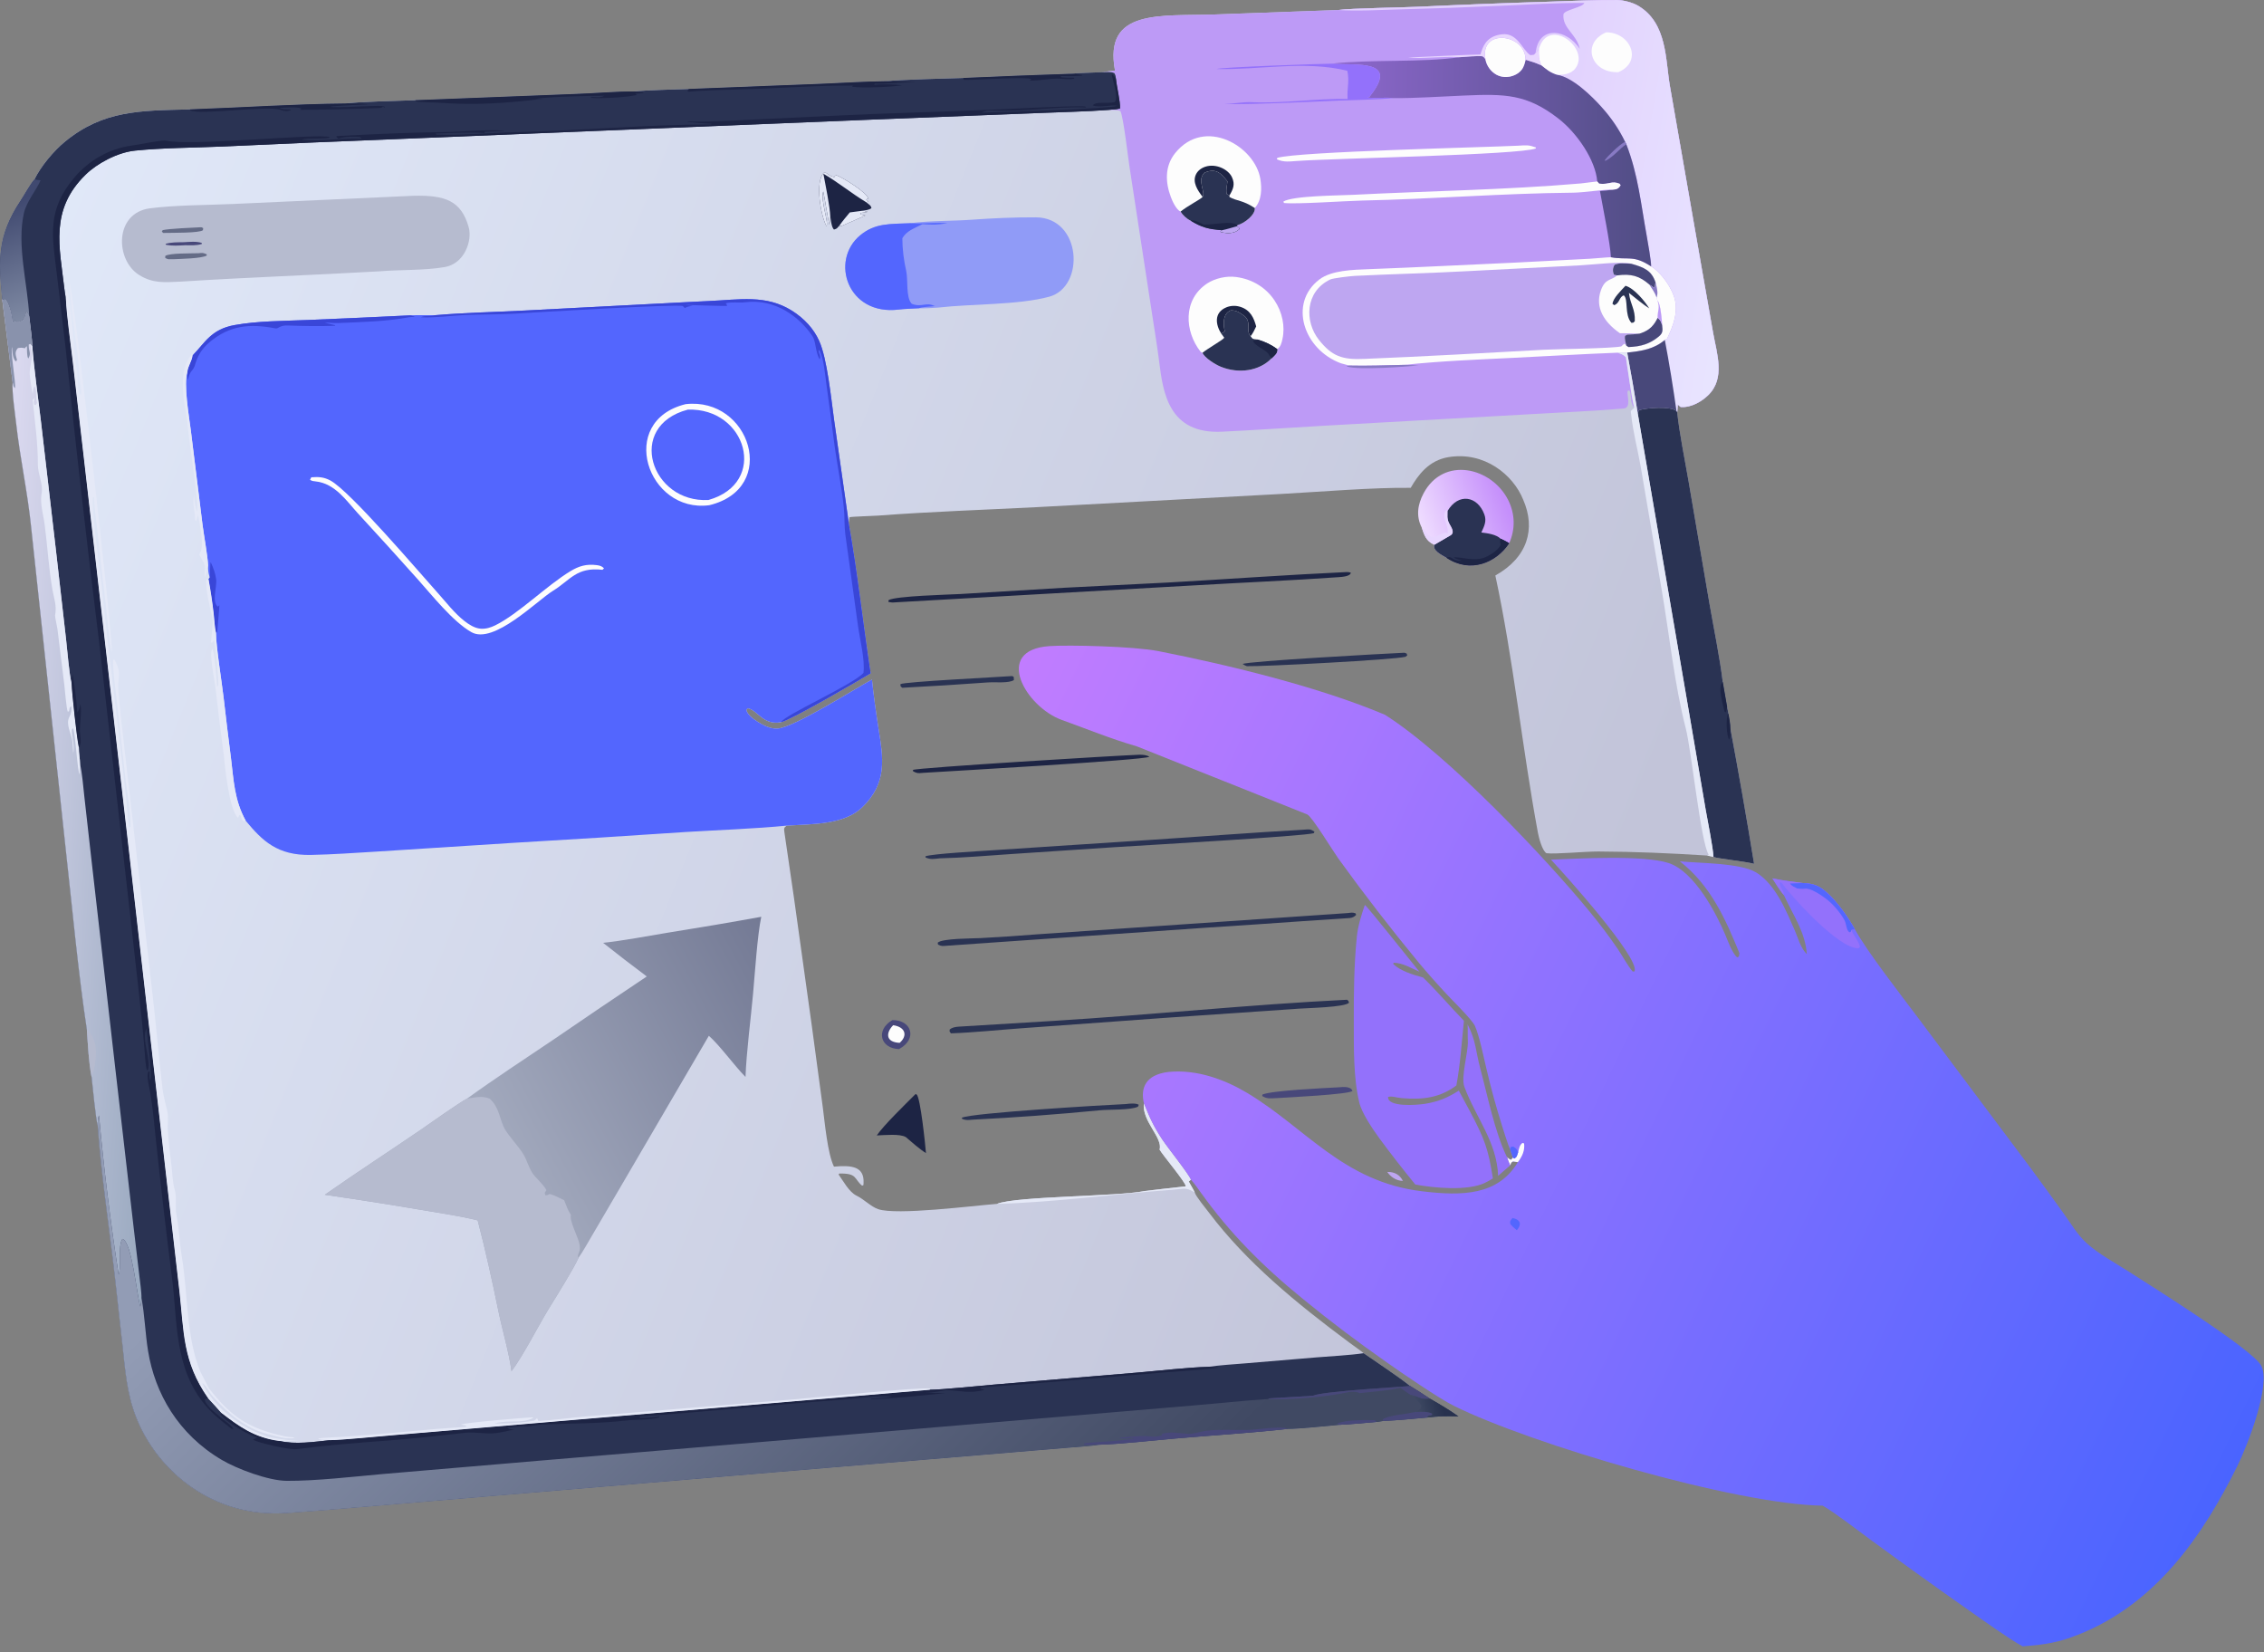 <svg width="344" height="251" viewBox="0 0 344 251" fill="none" xmlns="http://www.w3.org/2000/svg"><rect x="0" y="0" width="344" height="251" fill="#808080" stroke="none"/><path d="M203.345 1.521C205.275 1.255 212.947 1.142 215.24 1.039C222.043 0.719 228.85 0.455 235.661 0.249C238.989 0.137 242.351 -0.023 245.679 0.003C246.687 0.01 248.093 0.397 248.895 0.87C253.37 3.504 253.031 9.135 253.745 13.147L258.55 40.657L260.302 50.609C260.847 53.69 262.195 57.473 259.546 60.043C258.577 60.983 256.984 61.961 255.363 61.833C255.198 61.697 255.078 61.605 254.929 61.458L254.839 62.656C255.199 65.948 255.982 69.761 256.559 73.073L259.769 91.861C260.383 95.396 261.347 100.103 261.755 103.587L262.425 107.393L262.621 108.406C262.734 109.083 262.923 109.974 262.914 110.638C264.198 117.493 265.4 124.356 266.52 131.229C264.876 130.829 261.162 130.473 260.351 130.195C260.123 130.112 259.632 130.031 259.37 129.978C253.834 129.628 248.446 129.388 242.893 129.364C240.837 129.356 236.282 129.799 234.97 129.625C234.317 129.22 233.811 127.239 233.687 126.573C231.281 113.628 229.976 100.319 227.209 87.432C232.121 84.689 233.377 80.335 231.435 75.91C229.926 72.143 225.55 68.548 220.085 69.451C217.113 69.942 215.492 72.123 214.349 74.115C208.761 74.035 200.418 74.732 194.737 75.041L157.522 77.05C149.481 77.464 141.4 77.728 133.391 78.335C132.642 78.392 129.435 78.48 129.087 78.576L128.943 79.408C130.276 86.764 131.148 94.828 132.288 102.297C130.563 103.331 120.225 109.378 118.679 109.716C115.952 110.242 115.17 107.93 113.628 107.602L113.397 107.815C113.487 108.523 114.459 109.229 115.134 109.662C115.943 110.182 117.056 110.758 118.153 110.687C120.656 110.527 129.784 104.708 132.49 103.245C132.732 105.632 133.1 108.223 133.477 110.629C134.175 115.078 134.904 118.88 131.025 122.641C128.295 125.287 123.658 125.185 119.519 125.436C119.117 125.783 119.092 125.82 119.191 126.484C119.676 129.748 120.162 133.053 120.626 136.316L123.368 155.987L125.02 168.243C125.326 170.571 125.736 175.236 126.713 177.242C129.419 176.997 131.327 177.215 131.214 179.707C131.208 179.823 131.2 179.937 131.191 180.053L130.991 180.137C129.735 179.095 130.292 178.23 127.519 178.293L127.417 178.436C128.097 179.371 128.991 181.092 130.144 181.65C131.311 182.216 132.314 183.318 133.43 183.701C136.23 184.663 147.652 183.201 151.489 182.899C154.418 181.718 169.797 181.792 173.907 180.952C174.13 180.906 179.674 180.277 180.157 180.238C180.329 179.826 176.621 175.449 176.188 174.65C176.728 172.861 173.454 170.315 173.808 167.61C174.703 169.832 175.25 171.089 176.638 173.182C177.435 174.383 180.634 178.374 180.952 179.223L180.624 179.508C180.879 179.982 181.34 180.72 181.534 181.158C181.681 181.744 183.233 183.618 183.711 184.252C189.363 191.753 197.012 198.03 205.035 203.983C205.738 204.505 206.532 205.044 207.202 205.585C209.126 206.917 212.526 209.175 214.285 210.578C215.314 211.198 216.291 211.85 217.284 212.504C218.849 213.398 220.14 214.157 221.596 215.185C219.618 215.138 218.73 215.14 216.764 215.367C214.609 215.565 212.336 215.786 210.175 215.885C209.78 215.953 209.567 215.991 209.165 216.033C207.315 216.193 205.404 216.382 203.551 216.468C201.785 216.618 197.265 217.107 195.705 217.081C190.244 217.707 183.959 218.074 178.444 218.562C175.625 218.813 169.71 219.442 167.054 219.488C166.181 219.665 163.734 219.826 162.754 219.908L154.463 220.601L126.245 222.961L69.436 227.73C60.829 228.436 52.275 229.238 43.646 229.87C32.177 230.712 23.773 223.264 20.66 215.273C19.259 211.678 19.012 208.061 18.603 204.359L17.461 194.05C16.628 186.736 15.333 178.184 14.843 170.964C14.538 169.945 14.073 164.981 13.918 163.643C13.484 161.461 13.364 158.707 13.202 156.477C11.865 147.647 10.992 138.023 9.997 129.125L4.728 80.038C4.2 74.805 3.036 69.543 2.454 64.313C2.286 62.798 1.787 59.497 1.921 58.089L0.334 45.453C-0.244 39.573 -0.481 35.889 3.165 30.414C3.715 29.587 4.594 27.949 5.235 27.251C6.16 25.331 8.113 22.95 9.927 21.47C15.683 16.776 21.238 16.794 28.871 16.62C36.377 16.354 45.055 15.787 52.428 15.73C53.99 15.47 61.17 15.294 63.111 15.223L87.553 14.273C90.269 14.181 93.791 13.877 96.396 13.895C98.384 13.674 102.522 13.602 104.67 13.517L124.706 12.738C127.849 12.611 131.588 12.368 134.671 12.344C136.526 12.087 144.34 11.914 146.429 11.844C151.78 11.608 157.134 11.4 162.489 11.222C163.572 11.083 166.244 11.028 167.465 10.97C168.039 10.869 168.818 10.797 169.417 10.727C167.666 1.3 176.204 2.478 184.711 2.195L203.345 1.521Z" fill="url(#paint0_linear_1682_2842)"/><path d="M66.07 47.887C70.932 47.485 74.879 47.426 79.642 47.182L100.169 46.117C102.682 46.001 105.189 45.843 107.701 45.735C112.339 45.536 116.378 44.722 120.327 47.199C122.22 48.39 123.652 49.974 124.46 51.771C125.701 54.508 126.293 60.623 126.731 63.769L128.813 78.382L128.943 79.408C130.276 86.764 131.148 94.828 132.288 102.297C130.563 103.331 120.225 109.378 118.68 109.716C115.952 110.242 115.17 107.93 113.629 107.602L113.397 107.815C113.487 108.523 114.459 109.229 115.134 109.662C115.944 110.182 117.057 110.758 118.153 110.687C120.656 110.527 129.784 104.708 132.49 103.245C132.733 105.632 133.101 108.223 133.478 110.629C134.176 115.077 134.905 118.88 131.025 122.641C128.295 125.287 123.658 125.185 119.519 125.436C114.717 125.909 109.042 126.107 104.135 126.405C95.445 126.995 86.751 127.542 78.052 128.046L57.085 129.388C53.81 129.581 50.523 129.822 47.234 129.887C42.148 129.986 39.87 127.752 37.34 124.697C35.605 121.552 35.511 118.58 35.1 115.222C34.703 112.142 34.328 109.062 33.976 105.979C33.698 103.577 32.83 98.296 32.807 96.098C32.622 95.376 32.566 94.069 32.471 93.273C32.27 91.507 32.007 89.745 31.684 87.99L31.886 87.733C31.611 86.97 31.633 86.7 31.616 85.917C31.565 84.502 30.971 81.296 30.77 79.705L28.992 65.38C28.711 63.163 27.878 58.4 28.466 56.506C28.584 55.548 29.15 54.89 29.254 54.015C31.147 52.077 32.074 50.027 35.636 49.388C39.209 48.747 43.08 48.77 46.751 48.614C51.947 48.4 57.14 48.166 62.333 47.91C63.468 47.862 64.91 47.89 66.07 47.887Z" fill="#5366FE"/><path d="M66.07 47.887C70.932 47.485 74.878 47.426 79.642 47.182L100.168 46.117C102.682 46.001 105.189 45.843 107.701 45.735C112.339 45.536 116.377 44.722 120.326 47.199C122.22 48.39 123.651 49.974 124.459 51.771C125.701 54.508 126.292 60.623 126.73 63.769L128.812 78.382L128.943 79.408C130.276 86.764 131.147 94.828 132.287 102.297C130.563 103.331 120.225 109.378 118.679 109.716C119.125 108.656 129.555 104.06 131.197 102.232C131.453 100.25 130.661 97.203 130.367 95.086L128.444 81.214C128.273 79.879 128.354 78.492 128.215 77.14C127.869 73.751 127.109 70.179 126.691 66.84C126.337 64.029 125.962 61.219 125.569 58.412C125.395 57.169 125.149 54.167 124.469 53.159L124.372 53.389C124.521 53.829 124.745 54.205 124.535 54.598C123.889 53.527 123.978 51.861 123.449 51.074C121.489 48.154 117.792 45.323 113.2 45.924C112.294 46.042 111.158 45.828 110.266 46.076C110.457 46.307 110.376 46.174 110.486 46.482L110.526 46.475C109.979 46.51 104.221 46.34 104.132 46.305L105.299 46.475C104.766 46.511 104.497 46.566 104.047 46.795L103.747 46.497C102.828 46.167 81.17 47.467 78.18 47.654C76.183 47.78 72.766 47.771 70.598 47.863C68.897 47.935 65.662 48.337 63.966 48.199C64.553 47.865 65.257 48.164 66.07 47.887Z" fill="#3946D8"/><path d="M29.254 54.015C31.146 52.078 32.073 50.027 35.636 49.388C39.208 48.748 43.079 48.77 46.751 48.614C51.946 48.4 57.14 48.166 62.332 47.91L63.076 48.093C62.645 48.201 62.474 48.133 62.154 48.193C58.622 48.858 54.919 48.926 51.289 49.08C50.576 49.11 50.038 48.979 49.364 49.039L50.938 49.408L50.865 49.497C48.447 49.581 46.111 49.54 43.697 49.45C42.494 49.405 42.281 49.975 41.881 49.897C37.908 49.119 34.899 49.468 31.938 51.904C30.614 52.994 30.006 54.097 29.576 55.611C29.247 56.469 28.888 56.226 28.597 57.595L28.516 57.65L28.465 56.506C28.583 55.548 29.15 54.891 29.254 54.015Z" fill="#3946D8"/><path d="M31.886 87.733C31.914 87.408 31.918 85.493 32.017 85.397C32.449 86.364 32.695 87.005 32.844 88.022C33.006 89.126 32.097 91.4 33.131 92.21L33.032 92.227L33.333 91.945C33.371 92.026 32.994 96.081 32.998 96.073L32.807 96.098C32.622 95.376 32.566 94.069 32.471 93.273C32.27 91.507 32.007 89.745 31.684 87.99L31.886 87.733Z" fill="#3946D8"/><path d="M104.175 61.401C113.971 60.284 118.425 74.178 107.777 76.754C98.346 78.009 93.686 63.991 104.175 61.401Z" fill="#FDFDFD"/><path d="M104.511 62.233C113.421 61.922 116.809 73.358 107.653 75.96C98.914 76.456 95.042 64.729 104.511 62.233Z" fill="#5366FE"/><path d="M47.296 72.513C48.437 72.423 49.219 72.483 50.19 72.997C53.176 74.577 63.796 87.065 66.539 90.111C67.815 91.528 69.033 93.158 70.61 94.38C71.238 94.866 72.109 95.442 73.027 95.516C73.827 95.58 74.578 95.334 75.247 95.006C78.734 93.299 83.107 88.929 86.678 86.774C87.949 86.007 89.084 85.647 90.709 85.863C91.172 85.924 91.509 86.043 91.774 86.351L91.54 86.567C87.562 86.126 86.7 88.111 83.987 89.782C81.587 91.26 75.007 97.95 71.635 96.045C68.805 94.447 65.593 90.376 63.493 88.032C60.472 84.648 57.417 81.282 54.33 77.935C52.683 76.142 50.924 73.447 47.953 73.137C47.502 73.09 47.486 73.094 47.108 72.906L47.296 72.513Z" fill="#FDFDFD"/><path d="M203.345 1.521C205.275 1.255 212.947 1.142 215.24 1.039C222.042 0.719 228.85 0.455 235.661 0.249C238.989 0.137 242.351 -0.023 245.679 0.003C246.687 0.01 248.093 0.397 248.895 0.87C253.37 3.504 253.031 9.135 253.745 13.147L258.55 40.657L260.302 50.609C260.847 53.69 262.195 57.473 259.546 60.043C258.577 60.983 256.984 61.961 255.363 61.833C255.198 61.697 255.078 61.605 254.929 61.458L254.839 62.656L254.726 62.431C253.682 61.682 250.329 61.962 249.061 62.306C248.998 62.43 248.882 62.635 248.837 62.756C248.347 59.688 247.814 56.625 247.239 53.567L245.781 53.584C246.391 53.811 246.657 53.858 247.048 54.293C247.31 55.91 247.906 60.508 248.322 61.943C247.564 61.102 247.988 59.932 247.556 59.295L247.31 59.401C247.147 60.056 247.944 61.955 246.678 62.066C242.343 62.445 237.891 62.608 233.541 62.871L201.618 64.654C196.298 64.954 190.918 65.336 185.661 65.585C177.557 65.968 176.711 59.634 176.125 54.906C175.836 52.584 175.419 50.157 175.071 47.83L171.609 25.265C171.366 23.638 170.717 17.954 170.249 16.884C169.782 16.664 169.033 16.72 168.422 16.703C169.123 16.601 169.395 16.695 170.185 16.476C170.231 15.385 169.681 13.224 169.555 11.935C169.511 11.502 169.531 11.506 169.322 11.111C168.723 10.853 168.232 10.959 167.465 10.97C168.039 10.869 168.818 10.797 169.417 10.727C167.666 1.3 176.204 2.478 184.711 2.195L203.345 1.521Z" fill="#BD9AF6"/><path d="M204.963 55.535C204.723 55.428 204.064 55.309 203.765 55.2C198.073 53.124 195.739 46.083 200.46 42.465C202.296 41.058 205.557 40.984 208.059 40.891C215.479 40.614 222.873 40.223 230.29 39.894L241.555 39.31C242.301 39.274 244.315 39.074 244.765 39.08C247.424 39.551 248.149 38.68 250.876 40.474C252.534 41.926 250.085 39.828 251.236 40.701C252.658 41.778 253.947 43.711 254.403 45.199C255.055 47.331 254.252 49.494 253.297 51.462L252.957 51.654C251.321 53.025 249.518 53.335 247.239 53.567L245.781 53.584C240.462 53.784 235.045 54.119 229.717 54.375C224.378 54.631 218.686 54.867 213.401 55.431C210.605 55.489 207.748 55.607 204.963 55.535Z" fill="#FDFDFD"/><path d="M247.113 52.513C246.983 52.339 247.076 52.445 246.788 52.222L246.339 52.629C245.089 52.934 236.472 53.031 234.597 53.135C225.552 53.636 216.515 54.153 207.455 54.518C203.878 54.714 202.35 54.077 200.401 51.633C198.211 48.885 198.267 44.319 202.107 42.467C202.563 42.247 205.221 41.945 205.838 41.914C211.567 41.63 217.305 41.506 223.032 41.192L240.162 40.308C242.02 40.21 246.396 39.675 247.821 40.06C249.909 40.642 250.94 41.128 251.542 42.887C251.712 43.63 251.995 44.48 251.706 45.202L251.857 45.731C252.284 46.031 252.535 48.777 252.551 49.425C252.624 50.134 252.72 50.566 252.063 51.11C250.701 52.242 249.345 52.661 247.435 52.726L247.113 52.513Z" fill="#BEA6F1"/><path d="M245.711 41.841L245.245 41.742C245.003 41.267 245.021 40.675 245.336 40.224C246.061 39.899 246.866 40.043 247.821 40.06C249.909 40.642 250.939 41.128 251.542 42.887C251.712 43.63 251.995 44.48 251.706 45.202L251.857 45.731C252.284 46.031 252.535 48.777 252.551 49.425C252.624 50.134 252.72 50.566 252.063 51.111C250.701 52.242 249.345 52.662 247.434 52.727L247.112 52.514C246.986 52.006 246.817 51.532 246.909 51.023L247.252 50.834C248.013 50.82 248.378 50.779 249.131 50.679C248.163 50.637 247.115 50.638 246.139 50.624C243.707 48.951 242.327 46.693 243.244 44.117C243.905 42.256 244.785 42.67 245.711 41.841Z" fill="#FDFDFD"/><path d="M251.867 48.277C252.382 48.722 252.364 48.815 252.552 49.425C252.624 50.134 252.72 50.566 252.064 51.111C250.701 52.242 249.346 52.662 247.435 52.727L247.113 52.514C246.986 52.006 246.818 51.532 246.909 51.023L247.253 50.834C248.013 50.82 248.378 50.779 249.132 50.679C249.198 50.658 249.262 50.637 249.328 50.615C250.716 50.138 251.347 49.353 251.867 48.277Z" fill="#48487A"/><path d="M245.711 41.841L245.244 41.742C245.003 41.267 245.021 40.675 245.336 40.224C246.061 39.899 246.866 40.043 247.821 40.06C249.908 40.642 250.939 41.128 251.542 42.887L251.453 43.579L251.244 43.659L250.583 43.212C249.103 41.937 247.888 41.559 245.711 41.841Z" fill="#48487A"/><path d="M251.857 45.731C252.285 46.031 252.535 48.777 252.551 49.425C252.364 48.815 252.382 48.722 251.867 48.277C251.804 47.383 252.255 46.807 251.857 45.731Z" fill="#BD9AF6"/><path d="M251.542 42.887C251.712 43.63 251.995 44.48 251.706 45.202C251.452 44.45 251.038 43.896 250.584 43.212L251.244 43.659L251.453 43.578L251.542 42.887Z" fill="#887AC4"/><path d="M246.983 43.417C248.322 43.789 249.989 45.85 250.586 46.846C249.782 46.359 248.293 45.112 247.504 44.498C247.734 46.351 248.479 46.926 248.398 48.801L248.154 49.024L247.872 49.041C246.781 47.759 247.459 45.499 246.727 44.871C245.994 45.127 246.147 46.004 245.288 46.365L245.014 46.177C245.051 45.341 246.339 44.11 246.983 43.417Z" fill="#2A3353"/><path d="M203.345 1.521C205.275 1.255 212.947 1.142 215.24 1.039C222.042 0.719 228.85 0.455 235.661 0.249C238.989 0.137 242.351 -0.023 245.679 0.003C246.686 0.01 248.093 0.397 248.895 0.87C253.37 3.504 253.031 9.135 253.745 13.147L258.55 40.657L260.302 50.609C260.847 53.69 262.195 57.473 259.546 60.043C258.577 60.983 256.984 61.961 255.363 61.833C255.198 61.697 255.078 61.605 254.929 61.458L254.839 62.656L254.726 62.431C253.682 61.682 250.329 61.962 249.061 62.306C248.998 62.43 248.882 62.635 248.837 62.756C248.347 59.688 247.814 56.625 247.239 53.567C249.518 53.335 251.321 53.024 252.957 51.654L253.296 51.462C254.252 49.494 255.055 47.331 254.403 45.198C253.947 43.711 252.657 41.778 251.236 40.701C250.085 39.828 252.534 41.926 250.876 40.474C250.919 39.844 250.35 36.62 250.191 35.746C249.31 30.918 248.915 26.599 247.11 21.923L246.916 21.535C246.015 19.662 244.811 17.887 243.334 16.255C241.982 14.739 238.943 11.688 236.534 11.36C235.41 10.973 235.037 10.585 234.169 9.914C233.792 8.916 233.804 8.463 233.821 7.464L233.321 8.044C233.331 7.981 233.34 7.918 233.351 7.855L233.401 7.577C234.032 3.94 238.045 4.391 240.032 7.418C239.539 5.124 237.401 4.342 237.553 2.209C237.604 1.488 240.461 1.154 240.728 0.454C236.928 0.403 232.098 0.696 228.243 0.871C222.998 1.108 217.751 1.296 212.502 1.433C209.689 1.506 206.081 1.717 203.345 1.521Z" fill="url(#paint1_linear_1682_2842)"/><path d="M252.957 51.654C253.542 54.612 254.315 59.391 254.726 62.431C253.682 61.682 250.329 61.962 249.061 62.306C248.998 62.43 248.882 62.634 248.837 62.756C248.347 59.688 247.815 56.625 247.239 53.567C249.518 53.335 251.321 53.024 252.957 51.654Z" fill="#48487A"/><path d="M233.822 7.464C235.169 2.634 241.169 6.924 239.612 9.999C239.043 11.122 237.917 11.414 236.534 11.36C235.41 10.973 235.037 10.585 234.169 9.914C233.792 8.916 233.804 8.463 233.822 7.464Z" fill="#FDFDFD"/><path d="M244.054 4.91C247.78 4.933 249.665 9.359 245.903 10.959C241.702 11.154 240.224 6.524 244.054 4.91Z" fill="#FDFDFD"/><path d="M221.785 8.692C222.745 8.635 224.432 8.454 225.265 8.553C225.584 8.795 225.494 8.695 225.704 9.008C225.931 10.377 227.285 11.988 229.306 11.658C230.088 11.524 230.767 11.149 231.189 10.616C231.547 10.17 231.69 9.589 231.802 9.076C232.785 9.366 233.226 9.499 234.169 9.914C235.037 10.585 235.411 10.973 236.534 11.36C238.944 11.688 241.983 14.739 243.334 16.255C244.811 17.887 246.016 19.662 246.916 21.535L247.11 21.923C248.916 26.599 249.311 30.918 250.192 35.746C250.351 36.62 250.919 39.844 250.876 40.474C248.149 38.68 247.424 39.551 244.765 39.08C244.705 37.155 243.478 31.188 243.102 29.023C243.872 28.983 244.276 28.932 245.035 28.814C245.683 28.785 245.967 28.613 246.237 28.159L246.106 27.925C244.865 27.393 244.493 28.098 242.98 27.903L242.689 27.567C242.445 24.367 239.653 20.222 236.762 17.99C231.996 14.307 228.732 14.241 222.44 14.516C219.31 14.653 214.856 14.933 211.884 14.909L211.659 14.906C210.205 14.732 209.156 15.021 207.747 14.805C207.821 14.786 208.061 14.73 208.096 14.685C212.723 8.946 206.169 9.969 202.323 9.673C208.377 8.989 215.874 9.534 221.785 8.692Z" fill="url(#paint2_linear_1682_2842)"/><path d="M246.916 21.535L247.11 21.923C246.082 22.562 245.328 23.693 243.961 24.429L243.811 24.372C244.312 23.651 246.048 21.991 246.916 21.535Z" fill="#887AC4"/><path d="M245.034 28.814C244.075 28.725 240.665 29.26 239.031 29.274C228.369 29.367 217.614 30.246 206.944 30.47C204.61 30.519 196.853 31.057 195.095 30.839L194.996 30.625C196.439 29.725 203.408 29.711 205.602 29.598C217.13 29.006 228.713 28.856 240.206 27.869C240.671 27.829 242.534 27.561 242.688 27.567L242.979 27.903C244.492 28.098 244.864 27.393 246.106 27.925L246.236 28.159C245.967 28.613 245.682 28.785 245.034 28.814Z" fill="#FDFDFD"/><path d="M204.713 10.747C198.21 9.159 191.363 10.645 184.868 10.485C185.236 10.217 200.812 9.682 202.323 9.673C206.168 9.969 212.723 8.947 208.095 14.686C208.06 14.73 207.821 14.786 207.746 14.805C209.156 15.021 210.204 14.732 211.658 14.906C209.943 15.116 205.17 15.214 203.247 15.291C197.616 15.518 191.568 15.862 185.958 15.817C187.406 15.768 188.835 15.464 190.281 15.528C195.005 15.736 200.042 14.945 204.763 15.035C204.636 13.447 205.074 12.394 204.713 10.747Z" fill="#9371FB"/><path d="M225.704 9.008C224.786 4.275 231.78 5.06 231.802 9.077C231.69 9.589 231.547 10.17 231.189 10.616C230.767 11.149 230.088 11.525 229.306 11.658C227.285 11.988 225.93 10.377 225.704 9.008Z" fill="#FDFDFD"/><path d="M224.948 8.277L224.988 8.142L225.06 7.919C225.48 6.54 226.245 5.441 228.222 5.211C230.599 4.935 231.289 7.586 232.528 8.382C233.219 8.281 232.99 8.42 233.321 8.044L233.821 7.464C233.804 8.463 233.792 8.916 234.169 9.914C233.226 9.499 232.785 9.366 231.801 9.076C231.78 5.059 224.786 4.275 225.704 9.008C225.493 8.695 225.584 8.795 225.264 8.553C224.432 8.454 222.744 8.635 221.785 8.692C219.315 8.52 216.02 8.948 213.941 8.77C214.105 8.711 224.248 8.265 224.948 8.277Z" fill="#E8D6FF"/><path d="M204.962 55.535C207.748 55.607 210.605 55.489 213.401 55.431L215.561 55.518C213.569 55.72 206.443 56.249 204.663 55.688L204.661 55.614L204.962 55.535Z" fill="#887AC4"/><path d="M182.713 53.6C182.612 53.555 182.477 53.505 182.413 53.424C180.004 50.377 179.664 45.516 183.451 43.044C184.605 42.299 186.308 41.888 187.796 42.081C193.119 42.773 195.712 47.692 194.859 51.512C194.745 52.015 194.601 52.726 194.066 53.031C194.123 53.652 193.752 53.924 193.221 54.43C191.327 56.384 188.222 56.819 185.504 55.723C184.627 55.37 183.022 54.356 182.713 53.6Z" fill="#FDFDFD"/><path d="M185.555 50.675C185.762 50.557 185.934 50.464 186.102 50.311C185.855 49.407 185.741 47.632 187.014 47.152C187.885 47.136 188.381 47.508 188.998 47.95C190.261 48.856 189.222 50.241 190.025 51.079C190.36 51.55 190.331 51.505 191.101 51.586C192.367 51.997 193.022 52.295 194.066 53.031C194.123 53.652 193.752 53.924 193.221 54.43C191.326 56.384 188.222 56.818 185.504 55.723C184.626 55.37 183.021 54.356 182.713 53.599C183.442 52.973 185.872 51.617 186.016 51.31L185.555 50.675Z" fill="#2A3353"/><path d="M191.102 51.586C192.367 51.997 193.022 52.295 194.066 53.031C194.123 53.652 193.752 53.924 193.222 54.43C193.216 54.424 192.902 54.049 192.898 54.041C192.457 53.047 190.626 52.684 190.375 51.731L191.102 51.586Z" fill="#1D2444"/><path d="M185.555 50.675C184.724 49.37 184.388 47.501 186.34 46.691C186.962 46.435 187.694 46.397 188.354 46.586C190.037 47.062 190.526 48.367 190.869 49.59C190.598 50.145 190.42 50.562 190.025 51.079C189.222 50.241 190.261 48.856 188.998 47.95C188.381 47.508 187.885 47.136 187.015 47.152C185.741 47.632 185.856 49.407 186.102 50.311C185.934 50.464 185.763 50.557 185.555 50.675Z" fill="#1D2444"/><path d="M179.383 32.148C178.714 31.847 178.125 30.544 177.9 29.927C177.071 27.714 176.944 25.257 178.573 23.243C183.051 17.71 190.695 22.217 191.5 27.18C191.736 28.631 191.73 30.419 190.657 31.604C190.767 32.605 189.119 33.915 188.031 34.205L187.924 34.374C188.304 34.655 188.243 34.501 188.304 34.815C187.602 35.512 186.45 35.519 185.462 35.242L185.472 35.064L185.717 34.971C183.638 34.83 182.603 34.559 180.897 33.521C180.29 33.235 179.689 32.658 179.383 32.148Z" fill="#FDFDFD"/><path d="M182.732 29.91C183.208 29.134 181.83 27.382 183.012 26.237C184.857 25.431 185.586 26.447 186.501 27.539C186.461 28.264 186.226 28.779 186.401 29.483L186.81 29.696L186.802 29.923C187.94 30.577 188.801 30.377 190.657 31.604C190.767 32.605 189.119 33.916 188.031 34.206L187.924 34.375C188.304 34.655 188.243 34.501 188.304 34.815C187.602 35.512 186.45 35.52 185.462 35.242L185.472 35.065L185.717 34.971C183.638 34.83 182.603 34.56 180.897 33.521C180.29 33.236 179.689 32.659 179.383 32.148C180.325 31.347 182.545 30.212 182.732 29.91Z" fill="#2A3353"/><path d="M180.896 33.521C181.65 33.395 182.068 33.776 182.93 34.123C184.963 34.104 186.981 33.508 188.03 34.205L187.924 34.374C188.304 34.655 188.243 34.501 188.304 34.815C187.602 35.512 186.45 35.519 185.462 35.242L185.471 35.065L185.717 34.971C183.637 34.83 182.602 34.559 180.896 33.521Z" fill="#1D2444"/><path d="M185.717 34.971C186.369 34.839 187.269 34.56 187.924 34.374C188.304 34.655 188.243 34.501 188.304 34.815C187.602 35.512 186.45 35.519 185.462 35.242L185.471 35.065L185.717 34.971Z" fill="#BEA6F1"/><path d="M182.731 29.91C181.962 28.907 181.139 27.684 181.723 26.488C181.97 25.969 182.475 25.552 183.123 25.334C184.719 24.794 186.649 25.711 187.201 26.952C187.678 28.02 187.388 28.702 186.809 29.696L186.401 29.483C186.226 28.778 186.46 28.264 186.5 27.539C185.585 26.447 184.856 25.431 183.012 26.237C181.83 27.382 183.207 29.134 182.731 29.91Z" fill="#1D2444"/><path d="M230.67 22.136C231.943 22.055 232.248 21.998 233.373 22.401L233.345 22.559C230.834 23.536 202.366 24.071 197.178 24.448C195.965 24.524 195.066 24.691 194.007 24.198L194.081 23.983C197.214 23.029 225.674 22.38 230.67 22.136Z" fill="#FDFDFD"/><path d="M167.465 10.97C168.232 10.959 168.723 10.853 169.322 11.111C169.531 11.506 169.511 11.502 169.555 11.935C169.681 13.224 170.231 15.385 170.185 16.476C169.395 16.695 169.123 16.601 168.422 16.703C165.157 16.951 161.112 17.031 157.764 17.174L132.529 18.169L61.953 21.062C52.553 21.424 43.157 21.824 33.763 22.263C29.469 22.445 24.754 22.456 20.535 22.879C17.795 23.154 14.676 24.886 13.013 26.53C7.513 31.883 9.063 37.557 9.772 43.823C9.821 44.256 9.908 44.907 10.008 45.321C10.144 48.135 10.694 51.79 11.022 54.644L13.084 72.544L19.518 128.598L25.51 180.917L27.261 196.148C27.955 202.314 27.72 206.853 31.636 212.439C32.327 213.173 33.002 213.917 33.661 214.668C36.254 216.661 38.654 218.434 42.411 218.911C44.857 219.499 47.71 219.054 50.233 218.793C51.778 218.795 57.852 218.198 59.553 218.058L80.306 216.306L141.265 211.144C143.305 211.122 148.73 210.552 151.027 210.358L172.626 208.547C175.801 208.282 180.549 207.736 183.598 207.659C185.129 207.419 187.666 207.256 189.284 207.123L200.019 206.223C202.239 206.046 205.089 205.897 207.202 205.585C209.126 206.917 212.526 209.175 214.285 210.578C215.314 211.198 216.291 211.85 217.284 212.504C218.849 213.398 220.14 214.157 221.596 215.185C219.618 215.138 218.73 215.139 216.764 215.367C214.609 215.565 212.336 215.786 210.175 215.885C209.78 215.953 209.567 215.991 209.165 216.033C207.315 216.193 205.404 216.382 203.551 216.468C201.785 216.618 197.265 217.107 195.705 217.081C190.244 217.707 183.959 218.074 178.444 218.562C175.625 218.813 169.71 219.442 167.054 219.488C166.181 219.665 163.734 219.826 162.754 219.908L154.463 220.601L126.245 222.961L69.436 227.73C60.829 228.436 52.275 229.238 43.646 229.87C32.177 230.712 23.773 223.264 20.66 215.273C19.259 211.678 19.012 208.061 18.603 204.359L17.461 194.05C16.628 186.736 15.333 178.184 14.843 170.964C14.538 169.945 14.073 164.981 13.918 163.643C13.484 161.461 13.364 158.707 13.202 156.477C11.865 147.647 10.992 138.023 9.997 129.125L4.728 80.037C4.2 74.805 3.036 69.543 2.454 64.313C2.286 62.798 1.787 59.497 1.921 58.089L0.334 45.453C-0.244 39.573 -0.481 35.889 3.165 30.413C3.715 29.587 4.594 27.949 5.235 27.251C6.16 25.331 8.113 22.95 9.927 21.47C15.683 16.776 21.238 16.794 28.871 16.62C36.377 16.354 45.055 15.787 52.428 15.73C53.99 15.47 61.17 15.294 63.111 15.223L87.553 14.272C90.269 14.181 93.791 13.877 96.396 13.895C98.384 13.674 102.522 13.602 104.67 13.517L124.706 12.738C127.849 12.611 131.588 12.367 134.671 12.344C136.526 12.087 144.34 11.914 146.429 11.844C151.78 11.607 157.134 11.4 162.489 11.222C163.572 11.083 166.244 11.028 167.465 10.97Z" fill="#2A3353"/><path d="M14.843 170.964C14.868 170.472 14.823 169.897 15.047 169.47C15.756 177.373 16.799 185.776 18.025 193.635C18.442 193.095 17.878 189.137 18.609 188.221C20.056 188.667 20.791 196.867 21.326 198.504C21.429 198.003 21.458 197.687 21.494 197.179C21.991 199.796 22.066 202.603 22.502 205.271C23.544 211.652 27.032 217.874 33.705 221.803C36.001 223.156 40.755 224.962 43.589 224.978C48.001 225.004 53.726 224.339 58.156 223.944L82.4 221.88L151.669 216.04L181.24 213.536C184.875 213.237 189.148 212.771 192.702 212.546L192.857 212.451C193.752 212.372 199.424 212.093 199.539 212.036C200.96 211.356 214.186 210.624 214.284 210.578C215.314 211.198 216.291 211.85 217.284 212.504C218.849 213.399 220.139 214.157 221.596 215.185C219.618 215.138 218.73 215.14 216.764 215.367C214.609 215.565 212.336 215.786 210.174 215.885C209.779 215.954 209.567 215.991 209.165 216.033C207.315 216.193 205.404 216.382 203.551 216.468C201.784 216.618 197.265 217.107 195.704 217.081C190.244 217.707 183.959 218.075 178.444 218.562C175.624 218.813 169.71 219.442 167.054 219.488C166.181 219.665 163.734 219.826 162.754 219.909L154.463 220.601L126.245 222.961L69.436 227.73C60.829 228.436 52.275 229.238 43.646 229.87C32.177 230.712 23.773 223.264 20.66 215.273C19.258 211.678 19.011 208.061 18.603 204.359L17.46 194.05C16.628 186.736 15.332 178.184 14.843 170.964Z" fill="url(#paint3_linear_1682_2842)"/><path d="M167.054 219.488C166.254 219.426 165.234 219.596 164.66 219.485L164.773 219.277C165.102 219.153 170.813 218.942 172.37 218.545C171.78 218.314 171.117 218.76 169.974 218.426C171.344 218.34 173.175 218.087 174.452 218.192C175.48 218.277 175.501 218.337 176.537 218.083L176.491 217.87C177.874 217.364 179.489 217.875 180.914 217.831C181.434 217.814 182.579 217.472 183.187 217.386C185.213 217.134 187.375 217.273 189.437 217.257C190.909 217.244 194.659 216.567 195.705 217.081C190.244 217.707 183.959 218.075 178.444 218.562C175.625 218.813 169.71 219.442 167.054 219.488Z" fill="#48487A"/><path d="M214.285 210.578C215.315 211.198 216.292 211.85 217.285 212.504C215.616 212.657 215.84 212.256 214.325 211.926C213.793 211.577 213.303 211.214 212.796 210.845C210.994 211.259 208.493 211.457 206.588 211.658C205.806 211.26 204.955 211.496 203.841 211.711C201.102 212.244 195.532 212.745 192.703 212.546L192.858 212.451C193.752 212.372 199.424 212.093 199.54 212.036C200.96 211.356 214.187 210.624 214.285 210.578Z" fill="#48487A"/><path d="M214.325 211.926C215.84 212.256 215.616 212.657 217.284 212.504C218.849 213.398 220.14 214.157 221.597 215.185C219.618 215.138 218.73 215.139 216.764 215.367C217.138 214.975 216.896 215.127 217.58 214.972L217.598 214.782C216.894 214.383 215.63 214.493 214.812 214.553C215.585 214.233 215.751 214.273 215.991 213.648C215.837 213.088 214.874 212.415 214.325 211.926Z" fill="url(#paint4_linear_1682_2842)"/><path d="M214.812 214.553C215.63 214.493 216.894 214.384 217.598 214.782L217.579 214.972C216.896 215.127 217.137 214.975 216.764 215.367C214.609 215.565 212.336 215.786 210.175 215.885L210.101 215.63C211.053 215.002 213.204 214.906 214.5 214.622L214.812 214.553Z" fill="#48487A"/><path d="M203.551 216.468C203.332 216.391 203.461 216.447 203.184 216.278C204.557 215.676 207.362 215.734 208.899 215.765L209.165 216.033C207.315 216.193 205.404 216.382 203.551 216.468Z" fill="#48487A"/><path d="M0.334 45.453L0.628 45.633L0.74 45.423C1.411 45.811 1.919 48.296 1.907 48.983L2.088 49.056L2.205 48.641L2.502 48.911C3.15 48.886 2.838 48.947 3.445 48.65C3.863 48.109 3.854 47.928 4.005 47.288L4.158 47.458L3.937 47.385C4.288 47.648 4.307 47.696 4.44 48.063C4.527 48.865 4.946 51.919 4.906 52.592C5.18 56.175 5.766 60.2 6.194 63.806L8.505 83.665L10.034 97.104C10.246 98.952 10.493 102.259 10.892 103.932C10.922 105.186 11.671 112.183 11.979 113.534C11.966 114.459 12.167 115.293 12.162 116.09C12.489 117.456 12.659 119.654 12.822 121.086L13.889 130.579L17.564 162.721L20.316 186.576L21.163 193.736C21.249 194.48 21.532 196.507 21.494 197.179C21.458 197.688 21.429 198.003 21.326 198.504C20.791 196.867 20.056 188.667 18.61 188.221C17.878 189.137 18.442 193.095 18.025 193.635C16.799 185.776 15.757 177.373 15.047 169.47C14.823 169.897 14.868 170.472 14.843 170.964C14.538 169.945 14.073 164.981 13.918 163.643C13.484 161.461 13.364 158.707 13.202 156.477C11.865 147.648 10.992 138.023 9.997 129.125L4.728 80.038C4.2 74.805 3.036 69.543 2.454 64.313C2.286 62.798 1.787 59.497 1.921 58.089L0.334 45.453Z" fill="url(#paint5_linear_1682_2842)"/><path d="M4.592 52.23L4.906 52.592C5.18 56.175 5.766 60.2 6.194 63.806L8.505 83.665L10.034 97.104C10.245 98.952 10.492 102.258 10.892 103.932C10.922 105.186 11.671 112.183 11.979 113.534C11.966 114.459 12.167 115.293 12.162 116.09C12.108 116.571 12.111 117.151 12.096 117.641C11.763 117.317 11.509 111.756 11.118 110.657L10.99 110.719C10.666 111.21 11.433 113.119 11.123 114.416C11.064 113.762 11.077 113.197 10.98 112.544C10.81 111.397 9.978 110.049 10.513 108.974C10.844 108.309 10.921 107.976 10.831 107.277C10.498 107.53 10.591 107.594 10.496 108.043L10.3 108.136C10.072 107.599 9.876 104.843 9.774 104.058L8.722 95.526C8.682 95.198 8.338 93.698 8.368 93.525C8.639 91.974 8.233 91.09 7.983 89.683C7.405 86.426 7.226 83.073 6.799 79.797C6.587 78.164 6.069 76.64 6.31 75.023C6.617 73.585 5.75 72.039 5.754 70.636C5.761 67.3 5.301 64.051 4.95 60.729L5.317 60.406C5.157 60.889 5.074 61.004 5.219 61.498L5.425 61.521L5.626 61.219C5.383 60.231 5.664 59.502 5.275 58.697C5.04 58.851 5.008 59.543 4.954 59.859C4.874 59.711 4.513 57.119 4.508 56.808C4.489 55.666 5.009 54.475 4.78 53.257L4.592 52.23Z" fill="#E5E9F7"/><path d="M0.334 45.453L0.628 45.633L0.74 45.423C1.411 45.811 1.919 48.296 1.907 48.983L2.088 49.056L2.205 48.641L2.502 48.911C3.15 48.886 2.838 48.947 3.445 48.65C3.863 48.109 3.854 47.928 4.005 47.288L4.158 47.458L3.937 47.385C4.288 47.648 4.307 47.696 4.44 48.063C4.527 48.865 4.946 51.919 4.906 52.592L4.592 52.23L4.366 52.355C4.33 53.485 4.81 53.58 4.303 54.467C4.064 54.186 4.109 53.047 4.089 52.609C3.883 52.725 4.004 52.64 3.79 52.911C3.306 52.813 3.209 52.802 2.721 52.883C2.166 53.502 2.406 53.982 2.592 54.695L2.415 54.87L2.603 54.972C1.884 54.836 1.87 53.199 1.83 52.714C1.545 53.449 2.495 58.495 2.255 58.973C1.917 58.583 2.12 58.547 1.921 58.089L0.334 45.453Z" fill="#8992AC"/><path d="M13.202 156.477C15.025 157.94 14.659 160.774 14.241 162.66C14.158 163.034 13.978 163.078 13.918 163.643C13.484 161.461 13.364 158.707 13.202 156.477Z" fill="#B6BBCF"/><path d="M31.636 212.439C31.284 212.5 31.466 212.442 31.112 212.65C31.34 214.138 35.409 216.446 35.434 217.109L35.173 217.073C34.247 216.317 33.26 215.589 32.413 214.781C26.532 209.159 26.997 201.627 26.218 194.826C25.288 187.524 24.435 180.216 23.658 172.903C23.417 170.573 23.21 168.269 22.82 165.951C22.69 165.182 22.171 163.306 22.583 162.767L22.744 162.818C22.73 163.325 22.658 163.653 22.823 164.129C23.239 163.659 22.352 157.321 22.26 156.245C21.438 157.972 23.039 161.049 22.458 162.629L22.281 162.528C22.105 161.643 22.062 160.767 21.991 159.874C21.473 153.333 20.613 146.814 19.92 140.286L15.049 97.435C13.191 82.545 11.492 67.643 9.952 52.73L8.62 41.514C7.933 35.866 7.053 31.898 11.395 26.861C13.427 24.504 16.405 22.599 20.105 22.1C21.338 21.934 23.688 21.411 25.07 21.34C28.671 22.301 48.19 20.218 50.11 20.829C49.942 21.224 46.343 20.889 45.877 21.253C49.452 21.505 51.454 20.936 54.904 21.056L54.906 20.977L54.616 20.832C53.682 20.752 52.287 20.765 51.416 21.066L51.131 20.82L51.153 20.669C56.694 20.387 62.011 20.132 67.562 20.062C70.891 20.021 73.18 19.657 76.656 19.834C76.431 19.937 74.143 19.997 73.715 20.014L73.562 20.244C72.523 20.006 67.548 20.243 66.166 20.293L66.348 20.453C70.465 20.596 74.039 20.182 78.131 20.089C87.872 19.867 98.373 18.912 108.048 18.907L108.139 18.808C106.993 18.766 105.626 18.627 104.466 18.531L104.564 18.461C107.746 18.551 111.41 18.313 114.579 18.156L126.887 17.573C134.694 17.181 142.656 17.02 150.473 16.675C152.442 16.588 163.694 16 164.911 16.184L165.022 16.341C160.608 16.132 155.794 16.995 151.365 16.803C150.617 16.77 149.788 16.762 149.177 17.1C151.395 17.099 168.731 16.509 169.748 16.088C169.026 15.849 166.816 16.443 166.036 15.994C166.676 15.325 168.069 15.841 169.379 15.5C169.991 14.784 169.139 12.456 168.913 11.357L169.053 11.327L169.556 11.934C169.681 13.224 170.231 15.385 170.185 16.476C169.395 16.695 169.123 16.601 168.422 16.703C165.157 16.951 161.112 17.03 157.764 17.173L132.529 18.169L61.953 21.062C52.554 21.424 43.157 21.824 33.763 22.263C29.469 22.445 24.754 22.456 20.535 22.879C17.795 23.154 14.676 24.886 13.014 26.53C7.513 31.883 9.063 37.557 9.772 43.823C9.821 44.256 9.908 44.907 10.008 45.321C10.144 48.135 10.694 51.79 11.022 54.644L13.084 72.544L19.518 128.598L25.511 180.917L27.261 196.148C27.955 202.313 27.72 206.853 31.636 212.439Z" fill="#1D2444"/><path d="M141.265 211.144C143.305 211.122 148.731 210.552 151.027 210.358L172.627 208.547C175.802 208.282 180.549 207.736 183.599 207.659C183.93 207.67 184.931 207.667 185.155 207.767C184.245 208.007 178.052 208.415 176.688 208.526C167.495 209.27 158.096 210.186 148.902 210.791C149.161 211.112 149.012 210.966 149.611 211.139C147.289 211.811 145.823 211.218 143.805 211.215C143.305 211.214 142.133 211.594 140.543 211.603C141.605 211.633 142.667 211.648 143.73 211.647C139.841 212.012 136.363 212.463 132.386 212.564L132.365 212.473C132.897 212.451 135.197 212.37 135.503 212.163C133.595 211.994 129.444 212.545 127.358 212.698C117.354 213.428 107.274 214.48 97.278 215.201L97.181 215.382C97.71 215.499 99.497 215.27 100.186 215.226L100.22 215.331C98.795 215.754 96.759 215.629 95.226 215.806C90.836 216.317 86.542 216.231 82.142 216.433C81.803 216.449 80.442 216.73 79.959 216.695C78.996 216.626 77.917 216.938 77.062 216.87C77.627 217.235 77.299 217.101 78.148 217.163C77.21 217.401 76.319 217.589 75.347 217.729C73.918 217.914 72.126 217.521 70.747 217.674C66.837 218.112 62.729 218.574 58.795 218.868C54.153 219.213 49.65 219.572 45.053 220.166C44.006 220.301 39.059 219.19 38.438 218.706C38.791 218.531 38.752 218.543 39.145 218.413L39.072 218.349L39.021 218.458C38.539 218.116 39.063 218.442 38.533 218.221C37.169 217.65 34.131 215.872 33.473 214.847L33.662 214.668C36.255 216.661 38.654 218.434 42.411 218.911C44.858 219.499 47.711 219.054 50.233 218.793C51.778 218.795 57.852 218.198 59.553 218.058L80.306 216.306L141.265 211.144Z" fill="#1D2444"/><path d="M0.334 45.453C-0.244 39.574 -0.481 35.889 3.165 30.414C3.715 29.587 4.594 27.949 5.235 27.252C5.62 27.338 5.771 27.367 6.166 27.388C5.609 28.775 4.041 30.57 3.63 32.392C2.523 37.3 4.226 43.242 4.44 48.062C4.307 47.696 4.288 47.648 3.937 47.384L4.158 47.458L4.005 47.288C3.854 47.928 3.863 48.109 3.445 48.65C2.838 48.947 3.15 48.886 2.502 48.911L2.205 48.641L2.088 49.056L1.907 48.983C1.919 48.296 1.411 45.811 0.74 45.423L0.628 45.633L0.334 45.453Z" fill="url(#paint6_linear_1682_2842)"/><path d="M63.111 15.223L87.553 14.272C90.269 14.181 93.791 13.877 96.397 13.895L97.706 14.001L97.769 14.122C97.328 14.172 96.921 14.228 96.475 14.236L96.793 14.38C95.854 14.79 90.714 15.029 89.775 14.853L89.863 14.747C90.792 14.754 91.128 14.869 91.864 14.545C89.979 14.542 82.901 14.681 81.293 15.053L82.581 15.007C77.06 15.663 72.299 16.028 66.707 15.604C65.83 15.537 63.839 15.592 63.138 15.359L63.111 15.223Z" fill="#1D2444"/><path d="M52.429 15.73C53.7 15.772 54.706 15.676 55.932 15.851C55.172 15.896 50.642 16.078 50.216 16.206C50.919 16.467 56.527 15.989 58.146 16.115L58.357 16.344L58.501 16.272L58.301 16.117C58.172 16.209 58.043 16.301 57.913 16.392C53.803 16.572 49.685 16.677 45.569 16.687C45.638 16.621 45.707 16.554 45.776 16.488C45.156 16.198 43.27 16.355 42.464 16.401C43.144 16.785 43.987 16.46 44.226 16.728C43.599 16.948 43.228 16.898 42.548 16.675C40.497 16 30.341 17.541 28.9 16.763L28.872 16.62C36.377 16.354 45.056 15.787 52.429 15.73Z" fill="#1D2444"/><path d="M104.67 13.517L124.706 12.738C127.849 12.611 131.588 12.368 134.671 12.344L134.89 12.359C136.4 12.452 137.706 12.35 139.107 12.412C138.09 12.488 133.716 12.817 132.919 12.7L132.824 12.896C133.666 12.758 136.245 12.793 137.048 12.967C135.396 13.205 131.146 13.428 129.524 13.18L129.489 13.09L129.661 13.002C124.202 12.953 117.993 13.449 112.461 13.581C110.742 13.622 106.085 13.755 104.682 13.939L104.421 13.806L104.67 13.517Z" fill="#1D2444"/><path d="M146.429 11.845C151.78 11.608 157.134 11.4 162.489 11.222C163.342 11.254 163.627 11.261 164.449 11.406L164.349 11.508C163.357 11.555 162.64 11.593 161.643 11.565L161.15 11.552L161.271 11.734C162.041 11.829 162.365 11.815 163.155 11.805L163.268 11.94C162.441 12.157 161.407 11.915 160.487 11.942C159.192 11.98 157.781 12.277 156.513 12.242C156.556 12.079 156.503 12.157 156.72 12.036C156.14 11.599 147.988 12.197 146.486 12.136L146.328 11.988L146.429 11.845Z" fill="#1D2444"/><path d="M10.892 103.931C10.911 103.371 10.899 102.997 11.043 102.451C11.318 104.208 11.671 106.485 11.729 108.245C12.076 107.879 12.109 107.426 12.23 106.948C12.426 108.297 12.112 109.805 12.149 111.182C12.168 111.884 12.474 113.015 11.98 113.534C11.671 112.182 10.923 105.186 10.892 103.931Z" fill="#1D2444"/><path d="M248.838 62.756C248.882 62.634 248.998 62.43 249.062 62.306C250.33 61.962 253.682 61.682 254.727 62.431L254.84 62.656C255.2 65.948 255.983 69.76 256.559 73.073L259.769 91.86C260.384 95.396 261.347 100.103 261.756 103.587L262.425 107.393L262.622 108.406C262.735 109.083 262.924 109.974 262.914 110.638C264.199 117.493 265.401 124.356 266.52 131.229C264.876 130.829 261.163 130.473 260.351 130.195C260.275 128.651 259.463 124.747 259.172 123.044L256.679 108.467L248.838 62.756Z" fill="#2A3353"/><path d="M262.425 107.393C262.378 107.707 262.329 107.908 262.244 108.218L262.037 108.118C261.813 107.027 260.921 104.4 261.755 103.587L262.425 107.393Z" fill="#1D2444"/><path d="M262.914 110.638C262.837 111.346 263.005 111.647 262.753 112.375C262.309 111.841 262.197 108.886 262.621 108.406C262.734 109.083 262.923 109.974 262.914 110.638Z" fill="#1D2444"/><path d="M10.008 45.321C10.048 44.747 10.081 44.215 10.09 43.64C11.135 47.331 10.944 52.249 11.666 56.084C11.879 57.217 11.696 58.893 12.102 59.931L12.299 59.867C12.438 59.131 12.1 57.983 12.062 57.125C11.87 52.697 10.666 47.473 10.601 43.121C11.146 43.986 17.276 97.324 16.974 99.086C16.676 98.22 16.211 92.989 16.064 91.768C15.595 87.969 15.159 84.168 14.759 80.365C14.626 79.074 14.274 76.693 14.292 75.546L14.18 75.526C13.72 76.267 15.168 86.603 15.345 88.159C16.116 95.412 16.957 102.66 17.869 109.902L19.166 121.246C19.339 122.751 19.346 124.209 19.631 125.682L19.822 125.633C19.893 123.662 19.302 120.333 19.054 118.274L17.672 105.878C17.544 104.754 17.044 101.092 17.227 100.189L17.389 100.223C18.614 102.437 17.807 102.806 17.971 104.836C18.188 107.507 18.528 110.251 18.822 112.925L23.035 149.84C23.652 154.982 24.086 160.196 24.687 165.348C24.834 166.609 25.183 167.737 25.454 168.964C25.601 169.629 25.444 170.92 25.496 171.682C25.62 173.5 25.824 175.28 26.058 177.101C26.201 178.211 26.212 179.634 26.539 180.714C26.898 181.901 26.571 183.251 26.786 184.384C27.245 186.809 27.245 188.617 27.655 191.106C28.549 196.534 28.291 203.276 30.456 208.419C30.527 208.588 31.791 210.977 31.772 210.953C34.87 214.917 37.465 216.979 43.233 218.208C43.672 218.301 44.156 218.34 44.588 218.374L44.742 218.492C43.1 218.635 42.256 218.252 40.651 217.859C37.122 216.992 34.453 214.471 32.362 212.191C31.714 211.485 31.521 210.795 30.771 210.1C30.853 210.792 32.559 212.938 33.142 213.551C34.949 215.454 37.691 217.269 40.474 218.208C41.14 218.433 43.686 218.825 44.441 218.836L45.462 218.855C44.019 218.967 43.655 218.871 42.411 218.911C38.654 218.434 36.255 216.661 33.662 214.668C33.002 213.917 32.327 213.173 31.636 212.439C27.72 206.853 27.956 202.314 27.261 196.149L25.511 180.917L19.518 128.598L13.084 72.544L11.022 54.644C10.694 51.79 10.144 48.135 10.008 45.321Z" fill="#E5E9F7"/><path d="M245.781 53.584L247.239 53.567C247.815 56.625 248.347 59.688 248.837 62.756L256.679 108.467L259.172 123.044C259.463 124.747 260.274 128.651 260.351 130.195C260.123 130.112 259.633 130.031 259.37 129.978L259.552 129.93L259.607 129.814C258.447 128.047 256.989 113.937 256.145 110.668C254.424 104.007 253.642 96.353 252.476 89.567L249.282 70.814C248.825 68.242 248.111 65.584 247.843 62.945C247.777 62.29 247.697 62.556 248.323 61.943C247.906 60.508 247.311 55.91 247.048 54.293C246.657 53.858 246.392 53.811 245.781 53.584Z" fill="#E5E9F7"/><path d="M50.233 218.793C49.688 218.77 48.717 218.793 48.308 218.573C48.757 218.417 51.388 218.343 52.138 218.289C56.8 217.957 61.469 217.542 66.117 217.11C66.896 217.037 70.425 216.84 70.874 216.742L70.768 216.584L70.028 216.436C70.638 216.118 79.779 215.378 80.967 215.323L80.984 215.425C79.267 216.331 77.621 215.646 75.145 216.251C76.392 216.337 78.984 216.18 80.243 215.971C81.247 215.802 81.147 215.945 81.602 215.455L81.799 215.882C83.807 215.784 86.919 215.375 89.056 215.192L120.603 212.603C122.885 212.412 140.501 210.651 141.371 210.967L141.265 211.144L80.306 216.306L59.553 218.058C57.852 218.198 51.778 218.795 50.233 218.793Z" fill="#E5E9F7"/><path d="M37.339 124.697L37.073 124.778C36.387 124.321 36.882 124.04 36.395 123.797L36.15 124.243C34.734 122.815 34.206 116.417 33.959 114.373C33.516 111.06 33.107 107.744 32.733 104.425C32.624 103.492 31.666 98.825 32.303 98.602C32.686 99.617 32.874 103.04 32.988 104.266L33.158 104.18C33.269 103.595 32.75 97.908 32.518 97.313L32.176 97.679L32.047 97.559C32.112 96.789 32.439 94.473 32.272 93.853C32.022 92.922 31.075 88.868 31.395 88.077L31.683 87.99C32.007 89.745 32.27 91.507 32.471 93.274C32.566 94.069 32.621 95.376 32.807 96.098C32.829 98.296 33.697 103.577 33.975 105.979C34.327 109.062 34.702 112.143 35.1 115.222C35.511 118.58 35.604 121.552 37.339 124.697Z" fill="#E5E9F7"/><path d="M173.808 167.61C174.703 169.832 175.25 171.089 176.638 173.182C177.435 174.383 180.634 178.374 180.952 179.223L180.624 179.508C180.879 179.982 181.34 180.72 181.534 181.158C180.116 180.326 179.95 180.629 178.23 180.751C169.675 181.366 160.016 182.687 151.489 182.899C154.418 181.718 169.797 181.792 173.907 180.952C174.13 180.906 179.674 180.277 180.157 180.238C180.329 179.826 176.621 175.449 176.188 174.65C176.728 172.862 173.454 170.315 173.808 167.61Z" fill="#E5E9F7"/><path d="M31.616 85.917C31.441 86.465 31.41 86.999 31.174 87.701L31.09 87.265L31.23 87.578C31.058 87.264 31.084 87.16 31.131 86.802C31.296 85.532 30.742 85.282 30.278 84.239C31.171 83.031 30.339 79.747 30.1 78.212C30.038 78.425 29.845 78.948 29.844 79.14L29.648 79.028C29.627 77.477 29.232 76.895 29.463 75.144C29.547 76 29.611 76.912 29.948 77.722C30.342 77.353 28.683 66.571 28.588 65.323C28.335 62.007 26.602 56.859 29.123 53.842L29.254 54.015C29.149 54.89 28.583 55.548 28.465 56.506C27.877 58.4 28.71 63.163 28.992 65.38L30.77 79.705C30.97 81.296 31.565 84.502 31.616 85.917Z" fill="#E5E9F7"/><path d="M91.638 143.242C94.534 142.939 98.481 142.197 101.416 141.709C106.182 140.953 110.934 140.146 115.67 139.285C115.081 142.02 114.695 147.984 114.423 150.977C114.071 154.85 113.412 159.856 113.275 163.619C111.501 161.809 109.391 158.848 107.706 157.363L94.078 180.68L90.041 187.574C89.554 188.4 88.469 190.338 87.913 191.07C87.192 192.723 84.431 197.128 83.353 198.88C81.843 201.335 79.348 206.22 77.718 208.317C77.352 205.513 76.328 202.099 75.739 199.228C74.8 194.647 73.77 189.953 72.583 185.407C69.989 184.755 66.195 184.18 63.475 183.727C58.782 182.936 54.074 182.199 49.353 181.517C54.119 178.171 59.166 174.902 63.999 171.594C65.271 170.723 69.771 167.52 70.974 166.901C75.038 163.948 79.887 160.786 84.119 157.927C88.811 154.71 93.529 151.518 98.274 148.35C96.03 146.673 93.817 144.971 91.638 143.242Z" fill="url(#paint7_linear_1682_2842)"/><path d="M70.974 166.901C72.241 166.742 73.24 166.435 74.404 166.916C75.937 168.287 75.898 170.173 76.748 171.616C77.352 172.64 78.791 174.178 79.465 175.261C80.034 176.176 80.327 177.361 80.898 178.221C81.448 179.047 82.559 179.901 83.021 180.805C82.704 181.358 82.716 181.091 82.896 181.625C83.262 181.542 83.202 181.548 83.54 181.397C84.387 181.656 84.954 181.971 85.72 182.348C86.034 183.143 86.265 183.836 86.747 184.58C86.497 185.433 87.726 187.717 88.01 188.853C88.359 190.248 87.713 190.339 87.824 190.999L87.913 191.07C87.192 192.723 84.431 197.128 83.353 198.88C81.843 201.335 79.348 206.22 77.718 208.317C77.352 205.513 76.328 202.099 75.739 199.228C74.8 194.647 73.77 189.952 72.583 185.407C69.989 184.755 66.195 184.18 63.475 183.727C58.782 182.936 54.074 182.199 49.353 181.517C54.119 178.171 59.166 174.902 63.999 171.593C65.271 170.723 69.771 167.52 70.974 166.901Z" fill="#B6BBCF"/><path d="M62.801 29.745C67.635 29.622 70.089 30.488 71.219 34.53C71.788 36.568 70.568 40.058 67.591 40.572C64.453 41.113 60.875 40.953 57.656 41.221C47.587 41.796 37.515 42.139 27.442 42.786C25 42.895 23.24 43.086 21.142 41.778C17.485 39.498 17.359 32.348 22.793 31.648C26.73 31.14 31.411 31.173 35.499 30.986L62.801 29.745Z" fill="#B6BBCF"/><path d="M30.183 38.47C30.841 38.4 30.794 38.396 31.392 38.625L31.426 38.815C30.656 39.282 27.452 39.329 26.328 39.385C25.571 39.371 25.6 39.47 25.105 39.185L25.114 38.885C25.738 38.427 29.083 38.513 30.183 38.47Z" fill="#646B86"/><path d="M30.485 34.525C30.702 34.525 30.56 34.511 30.88 34.657L30.834 34.975C30.273 35.42 26.21 35.358 25.087 35.387L24.803 35.393L24.587 35.187L24.721 34.963C25.76 34.728 29.191 34.593 30.485 34.525Z" fill="#646B86"/><path d="M27.901 36.798C28.876 36.752 29.751 36.635 30.646 36.897L30.673 37.062C29.85 37.328 29.065 37.258 28.159 37.255C27.071 37.303 26.301 37.388 25.234 37.196L25.16 37.047C26.094 36.779 26.901 36.82 27.901 36.798Z" fill="#48487A"/><path d="M138.313 33.912C141.151 33.518 144.691 33.596 147.651 33.381C150.888 33.146 154.099 33.007 157.375 33.019C164.381 33.045 164.907 43.594 159.418 45.079C154.697 46.357 147.624 46.148 142.541 46.731C141.944 46.792 140.124 46.875 139.649 46.832C138.703 46.894 137.48 46.912 136.568 47.026C128.777 47.999 126.061 39.579 130.715 35.736C132.984 33.862 135.246 34.047 138.313 33.912Z" fill="#909BF7"/><path d="M138.313 33.912L138.517 33.923C140.349 34.007 142.243 33.781 143.971 33.91C142.425 34.157 141.761 34.156 140.151 34.058C138.818 34.747 137.752 35.071 137.105 36.193C137.108 37.844 137.325 39.556 137.695 41.181C137.989 42.467 137.613 45.224 138.534 46.153C140.012 46.745 140.699 45.87 141.902 46.453C141.971 46.47 142.039 46.486 142.107 46.502C141.641 46.544 139.919 46.653 139.649 46.832C138.703 46.894 137.48 46.912 136.568 47.026C128.777 47.999 126.061 39.579 130.715 35.735C132.984 33.861 135.246 34.047 138.313 33.912Z" fill="#5366FE"/><path d="M126.159 32.912C126.139 33.406 126.131 33.641 126.021 34.123C125.918 33.999 125.247 29.685 125.088 29.089C124.627 30.412 125.939 33.703 125.586 34.377C124.721 32.83 123.804 27.639 125.164 26.254L125.515 26.26C125.98 26.594 126.149 26.773 126.759 26.909C126.939 26.656 126.827 26.746 127.056 26.612C128.241 27.078 131.65 29.191 131.936 30.161L131.602 30.303L131.948 30.63L131.604 30.716C132.076 31.119 132.333 31.187 132.407 31.625C132.002 31.918 131.541 31.935 130.984 32.026L131.445 32.06L131.559 32.186L131.68 32.094L131.747 32.13L131.728 32.221L130.808 32.354L130.724 32.568C131.013 32.625 131.201 32.665 131.488 32.736C131.059 32.943 127.749 34.386 127.767 34.372L127.517 34.303C127.114 34.716 127.244 34.713 126.718 34.876C126.326 34.496 126.28 33.519 126.159 32.912Z" fill="#1D2444"/><path d="M126.159 32.912C126.139 33.406 126.131 33.641 126.021 34.123C125.918 33.999 125.247 29.685 125.088 29.089C124.627 30.412 125.939 33.703 125.586 34.377C124.721 32.83 123.804 27.639 125.164 26.254L125.515 26.26C125.98 26.594 126.149 26.773 126.759 26.909C126.939 26.656 126.827 26.746 127.056 26.612C128.241 27.078 131.65 29.191 131.936 30.161L131.602 30.303L131.948 30.63L131.604 30.716C129.357 29.365 127.442 27.753 125.104 26.391C125.399 27.948 126.113 31.413 126.159 32.912Z" fill="#E5E9F7"/><path d="M129.121 32.271L130.984 32.026L131.445 32.06L131.558 32.186L131.68 32.094L131.747 32.13L131.728 32.221L130.808 32.354L130.724 32.568C131.013 32.625 131.201 32.665 131.488 32.737C131.058 32.944 127.749 34.386 127.766 34.372L127.517 34.303C127.994 33.608 128.574 32.936 129.121 32.271Z" fill="#E5E9F7"/><path d="M229.427 174.543C229.174 174.096 228.384 171.546 228.218 171.011C227.311 168.129 226.516 165.225 225.837 162.303C225.417 160.542 224.812 157.492 224.114 155.879C223.711 154.951 220.712 152.012 219.789 151.021C218.341 149.47 216.943 147.891 215.596 146.283C211.315 141.094 207.23 135.805 203.348 130.426C202.616 129.415 199.323 124.008 198.63 123.734C190.05 120.326 181.332 116.802 172.738 113.393C168.848 112.274 164.99 110.691 161.315 109.369C155.891 107.417 150.802 98.752 159.451 98.161C162.419 97.958 172.276 98.187 176.026 98.925C186.812 101.047 200.526 104.397 210.44 108.595C220.132 114.761 234.914 130.435 241.458 138.404C243.006 140.277 244.458 142.199 245.805 144.165C246.495 145.179 247.314 146.732 248.076 147.599L248.362 147.58C249.188 145.54 237.662 132.73 235.66 130.599C239.942 130.436 249.795 129.877 253.558 131.125C257.529 132.443 260.851 138.946 262.131 141.978C262.483 142.809 263.183 144.805 263.957 145.455L264.194 145.343C264.207 145.289 264.315 144.866 264.288 144.798C262.284 139.889 259.998 134.554 255.238 130.858C258.234 131.159 264.428 131.083 266.832 132.548C269.851 134.386 271.512 138.639 272.735 141.427C273.263 142.632 273.518 143.89 274.536 144.97C274.323 141.644 272.449 139.043 271.054 136C270.494 135.351 269.739 134.161 269.304 133.448C270.913 133.788 272.303 133.948 273.939 134.154C275.694 134.239 276.513 134.624 277.702 135.715C279.316 137.194 280.833 139.406 281.835 141.184C283.762 144.669 288.835 151.152 291.394 154.575L308.559 177.483C310.26 179.785 311.942 182.096 313.603 184.415C314.683 185.916 315.646 187.591 317.089 188.901C318.856 190.505 321.357 191.844 323.447 193.189C326.74 195.309 342.274 204.98 343.585 207.495C345.082 210.366 341.518 219.578 339.949 222.735C334.975 232.744 327.58 244.311 314.382 248.867C312.083 249.661 309.806 249.952 307.318 250.122C305.143 248.921 301.377 246.206 299.252 244.719C294.271 241.218 289.335 237.677 284.448 234.097C282.538 232.698 278.901 229.877 276.947 228.748C263.693 228.577 232.504 219.358 220.859 213.561C218.664 212.468 212.933 208.555 210.823 207.057C206.362 203.945 202.062 200.695 197.935 197.314C191.813 192.339 186.858 187.329 182.522 181.275C182.069 180.642 181.477 179.804 180.952 179.223C180.634 178.374 177.435 174.383 176.638 173.182C175.25 171.089 174.703 169.832 173.808 167.61C173.261 165.264 174.087 163.283 177.515 162.86C181.867 162.424 186.138 164.032 189.488 166.037C198.419 171.38 204.072 179.54 216.065 180.987C222.206 181.728 227.598 181.614 230.625 176.567L229.891 176.446C229.493 176.718 229.668 176.583 229.465 177.053C229.264 176.645 229.125 176.211 228.974 175.789C229.319 176.098 229.175 176.027 229.61 176.217L229.865 175.874L229.427 174.543Z" fill="url(#paint8_linear_1682_2842)"/><path d="M269.304 133.448C270.913 133.788 272.303 133.948 273.939 134.154C275.694 134.239 276.513 134.625 277.702 135.715C279.316 137.194 280.833 139.406 281.835 141.185L281.344 141.247C281.48 142.064 282.406 142.838 282.615 143.872L282.39 144.066C279.377 144.214 272.028 135.99 270.676 134.069L270.425 134.038C270.275 134.66 271.008 135.079 271.054 136C270.494 135.351 269.739 134.161 269.304 133.448Z" fill="#9371FB"/><path d="M273.939 134.154C275.694 134.239 276.513 134.625 277.702 135.715C279.316 137.194 280.833 139.406 281.835 141.184L281.344 141.246L281.198 141.578L281.009 141.645C280.455 141.226 280.627 140.41 280.177 139.652C279.507 138.524 278.454 137.256 277.295 136.429C276.602 135.934 275.102 134.881 274.205 135.019C273.862 135.072 273.416 135.015 273.055 134.976C272.594 134.734 272.243 134.603 271.968 134.23L273.939 134.154Z" fill="#5366FE"/><path d="M230.677 175.051C230.813 174.53 230.858 174.008 231.319 173.644L231.575 173.714C231.701 174.775 231.333 175.637 230.625 176.567L229.891 176.446C229.493 176.718 229.669 176.583 229.465 177.054C229.264 176.645 229.126 176.211 228.975 175.79C229.32 176.098 229.175 176.027 229.611 176.217L229.865 175.874L230.112 176.015C230.55 175.72 230.478 175.574 230.677 175.051Z" fill="#FDFDFD"/><path d="M229.427 174.543L229.589 174.236L229.945 174.199C230.47 174.54 230.438 174.567 230.676 175.051C230.478 175.574 230.55 175.719 230.112 176.015L229.865 175.874L229.427 174.543Z" fill="#5366FE"/><path d="M229.815 185.042C231.18 185.338 231.155 186.108 230.476 186.902C229.999 186.516 229.861 186.402 229.478 185.961C229.425 185.403 229.415 185.601 229.815 185.042Z" fill="#5366FE"/><path d="M207.38 137.483C207.795 137.747 214.662 146.409 215.67 147.626C214.399 147.102 213.211 146.295 211.758 146.266L211.689 146.455C212.726 147.474 214.676 148.1 216.223 148.509C218.305 150.525 220.366 152.957 222.436 155.086C222.094 158.328 221.889 161.697 221.285 164.912C218.834 166.744 216.267 167.116 212.978 166.835C212.226 166.772 211.467 166.471 210.911 166.66C210.803 168.225 215.246 167.909 216.539 167.695C218.647 167.345 220.013 166.738 221.657 165.693L223.295 168.738C225.568 173.026 226.131 174.508 226.837 179.029C226.442 179.281 226.026 179.513 225.592 179.723C222.982 180.96 217.871 180.494 215.045 179.959C213.156 177.651 211.335 175.309 209.583 172.934C208.554 171.515 206.926 169.133 206.539 167.518C205.612 163.651 205.716 159.154 205.702 155.191C205.686 150.95 205.735 146.47 206.169 142.248C206.326 140.705 206.864 138.968 207.38 137.483Z" fill="#9371FB"/><path d="M216.031 80.179C215.136 78.415 215.394 76.663 216.302 74.952C219.327 69.257 226.67 70.969 229.171 75.996C230.215 78.093 230.264 80.414 229.31 82.537C227.34 85.511 223.398 87.183 219.765 84.738C218.895 84.237 217.689 83.661 217.932 82.763C216.643 82.197 216.391 81.23 216.031 80.179Z" fill="url(#paint9_linear_1682_2842)"/><path d="M219.935 77.651C221.591 74.832 224.499 75.345 225.534 78.146C225.916 79.178 225.532 79.91 225.082 80.897C226.065 81.02 227.317 81.187 228.011 81.844C228.445 82.058 228.93 82.274 229.31 82.537C227.34 85.511 223.398 87.183 219.765 84.738C218.895 84.237 217.689 83.661 217.933 82.763C218.682 82.343 219.658 81.77 220.387 81.336C221.24 80.828 220.244 79.829 220.046 79.189C219.895 78.699 219.914 78.414 219.929 77.851L219.935 77.651Z" fill="#2A3353"/><path d="M228.011 81.844C228.445 82.058 228.93 82.274 229.31 82.537C227.34 85.511 223.398 87.183 219.765 84.738C220.721 84.323 220.568 85.329 222.127 85.183C221.644 85.028 221.245 84.952 220.87 84.694C221.861 84.518 223.96 85.396 225.69 84.656C226.56 84.284 227.718 83.494 228.028 82.753C227.952 82.404 227.853 82.187 228.011 81.844Z" fill="#1D2444"/><path d="M216.031 80.179C216.271 80.355 216.444 80.511 216.603 80.741C217.768 82.406 218.199 81.196 219.665 80.921L219.982 81.038L219.998 80.948L219.962 81.017C220.117 79.519 218.85 78.52 219.777 77.474L219.935 77.651L219.928 77.852C219.913 78.414 219.894 78.699 220.045 79.189C220.243 79.829 221.239 80.829 220.386 81.336C219.657 81.771 218.681 82.343 217.932 82.763C216.643 82.197 216.391 81.23 216.031 80.179Z" fill="#E8D6FF"/><path d="M204.615 86.911C204.91 86.904 204.948 86.937 205.243 86.996C205.217 87.559 203.965 87.646 203.369 87.688C196.038 88.205 188.686 88.508 181.348 88.941L135.611 91.536C135.433 91.539 135.178 91.479 134.99 91.446L135.013 91.176C136.077 90.542 144.072 90.348 145.94 90.246L161.683 89.297L177.575 88.495C186.711 87.975 195.357 87.342 204.615 86.911Z" fill="#1D2444"/><path d="M204.67 151.888C204.95 152.111 204.857 152.008 204.97 152.334C204.438 153.031 198.645 153.147 197.43 153.237L176.819 154.653L155.232 156.219C151.664 156.477 148.049 156.866 144.492 156.993C144.22 156.611 144.269 156.807 144.31 156.392C144.7 156.089 145.146 156.016 145.686 155.974C150.475 155.68 155.259 155.396 160.048 155.101C174.834 154.192 189.899 152.613 204.67 151.888Z" fill="#2A3353"/><path d="M204.764 138.72C205.256 138.666 205.547 138.585 205.976 138.767L206.054 138.997C205.805 139.267 205.473 139.449 205.038 139.479C202.69 139.642 200.34 139.788 197.991 139.945C193.229 140.286 188.464 140.608 183.698 140.911L143.944 143.675C143.246 143.739 143.032 143.773 142.529 143.513L142.48 143.217C143.18 142.558 147.718 142.586 148.951 142.524C151.931 142.365 154.906 142.166 157.876 141.928L204.764 138.72Z" fill="#2A3353"/><path d="M197.984 126.058C198.961 125.998 199.032 125.909 199.717 126.341L199.641 126.569C198.445 127.043 172.81 128.479 169.449 128.704L153.718 129.747C150.226 129.984 146.224 130.329 142.781 130.403C141.857 130.501 141.432 130.609 140.649 130.287L140.61 130.096C141.637 129.709 148.993 129.303 150.535 129.194L174.503 127.621C182.394 127.111 190.049 126.502 197.984 126.058Z" fill="#2A3353"/><path d="M222.994 155.63C224.282 158.141 224.227 159.755 224.899 162.256C225.944 166.143 227.146 172.116 228.974 175.79C229.125 176.212 229.264 176.645 229.465 177.054L227.631 178.636C227.437 173.463 224.262 169.836 222.509 165.136C221.932 163.592 223.114 159.887 223.028 158.16C222.99 157.406 223.037 156.442 222.994 155.63Z" fill="#9371FB"/><path d="M139.121 166.206C139.172 166.234 139.227 166.259 139.274 166.29C139.85 166.667 140.615 174.108 140.693 175.181C139.734 174.597 138.479 173.475 137.63 172.751C136.71 172.22 134.481 172.456 133.216 172.502C134.368 170.851 137.509 167.826 139.121 166.206Z" fill="#1D2444"/><path d="M173.142 114.664C173.652 114.671 174.247 114.7 174.63 114.974C173.834 115.495 144.109 117.178 140.27 117.414C139.423 117.497 139.324 117.483 138.738 117.178L138.714 116.972C139.439 116.624 170.046 114.762 173.142 114.664Z" fill="#1D2444"/><path d="M171.102 167.734C171.594 167.656 172.675 167.568 173.035 167.858L172.904 168.136C171.81 168.677 168.55 168.543 167.131 168.68C160.732 169.303 154.279 169.784 147.842 170.104C147.151 170.156 146.815 170.24 146.202 169.991L146.136 169.817C147.597 169.075 168.151 167.855 171.102 167.734Z" fill="#2A3353"/><path d="M213.219 99.176C213.513 99.162 213.425 99.177 213.735 99.296L213.825 99.564L213.564 99.781C211.933 100.234 191.861 101.282 189.448 101.209C189.088 101.068 189.137 101.08 188.817 100.883C189.406 100.451 210.613 99.292 213.219 99.176Z" fill="#2A3353"/><path d="M135.59 154.981C138.494 154.932 139.476 157.839 136.6 159.383C133.751 159.301 133.008 156.478 135.59 154.981Z" fill="#48487A"/><path d="M135.71 155.757C137.562 156.021 137.964 157.328 136.696 158.436C134.465 158.328 134.638 156.848 135.71 155.757Z" fill="#FDFDFD"/><path d="M203.321 165.195C204.109 165.136 205.216 164.998 205.501 165.741C204.933 166.285 195.55 166.73 194.104 166.824C193.084 166.866 192.538 166.997 191.772 166.505L191.832 166.28C193.354 165.671 201.242 165.303 203.321 165.195Z" fill="#48487A"/><path d="M153.788 102.711L154.027 102.83L154.058 103.317C153.276 103.838 151.213 103.602 150.101 103.679C145.77 103.996 141.432 104.267 137.091 104.491C136.754 104.185 136.851 104.36 136.813 103.941C137.376 103.572 151.554 102.877 153.788 102.711Z" fill="#2A3353"/><path d="M210.786 178.048C212.012 178.025 212.735 178.567 213.161 179.413C212.081 179.379 211.265 178.757 210.786 178.048Z" fill="#BEA6F1"/><defs><linearGradient id="paint0_linear_1682_2842" x1="232.553" y1="169.293" x2="-14.904" y2="68.919" gradientUnits="userSpaceOnUse"><stop stop-color="#C2C4D9"/><stop offset="1" stop-color="#E1E9F9"/></linearGradient><linearGradient id="paint1_linear_1682_2842" x1="230.57" y1="27.574" x2="267.04" y2="33.704" gradientUnits="userSpaceOnUse"><stop stop-color="#E1CFFE"/><stop offset="1" stop-color="#E9E6FF"/></linearGradient><linearGradient id="paint2_linear_1682_2842" x1="250.716" y1="24.586" x2="205.407" y2="23.939" gradientUnits="userSpaceOnUse"><stop stop-color="#504D84"/><stop offset="1" stop-color="#8A66C9"/></linearGradient><linearGradient id="paint3_linear_1682_2842" x1="153.722" y1="251.503" x2="64.537" y2="160.357" gradientUnits="userSpaceOnUse"><stop stop-color="#404963"/><stop offset="1" stop-color="#929CB5"/></linearGradient><linearGradient id="paint4_linear_1682_2842" x1="219.009" y1="212.828" x2="214.654" y2="213.807" gradientUnits="userSpaceOnUse"><stop stop-color="#27314E"/><stop offset="1" stop-color="#424D66"/></linearGradient><linearGradient id="paint5_linear_1682_2842" x1="28.244" y1="126.02" x2="-5.431" y2="123.966" gradientUnits="userSpaceOnUse"><stop stop-color="#94A5BB"/><stop offset="1" stop-color="#E3DFF6"/></linearGradient><linearGradient id="paint6_linear_1682_2842" x1="-0.249" y1="31.576" x2="6.1" y2="47.965" gradientUnits="userSpaceOnUse"><stop stop-color="#404970"/><stop offset="1" stop-color="#808BA4"/></linearGradient><linearGradient id="paint7_linear_1682_2842" x1="122.918" y1="149.063" x2="75.156" y2="174.67" gradientUnits="userSpaceOnUse"><stop stop-color="#727893"/><stop offset="1" stop-color="#A3AABE"/></linearGradient><linearGradient id="paint8_linear_1682_2842" x1="343.068" y1="220.109" x2="138.559" y2="122.109" gradientUnits="userSpaceOnUse"><stop stop-color="#4964FF"/><stop offset="1" stop-color="#C47DFF"/></linearGradient><linearGradient id="paint9_linear_1682_2842" x1="228.351" y1="75.352" x2="216.16" y2="79.947" gradientUnits="userSpaceOnUse"><stop stop-color="#C58FFB"/><stop offset="1" stop-color="#EEDBFF"/></linearGradient></defs></svg>